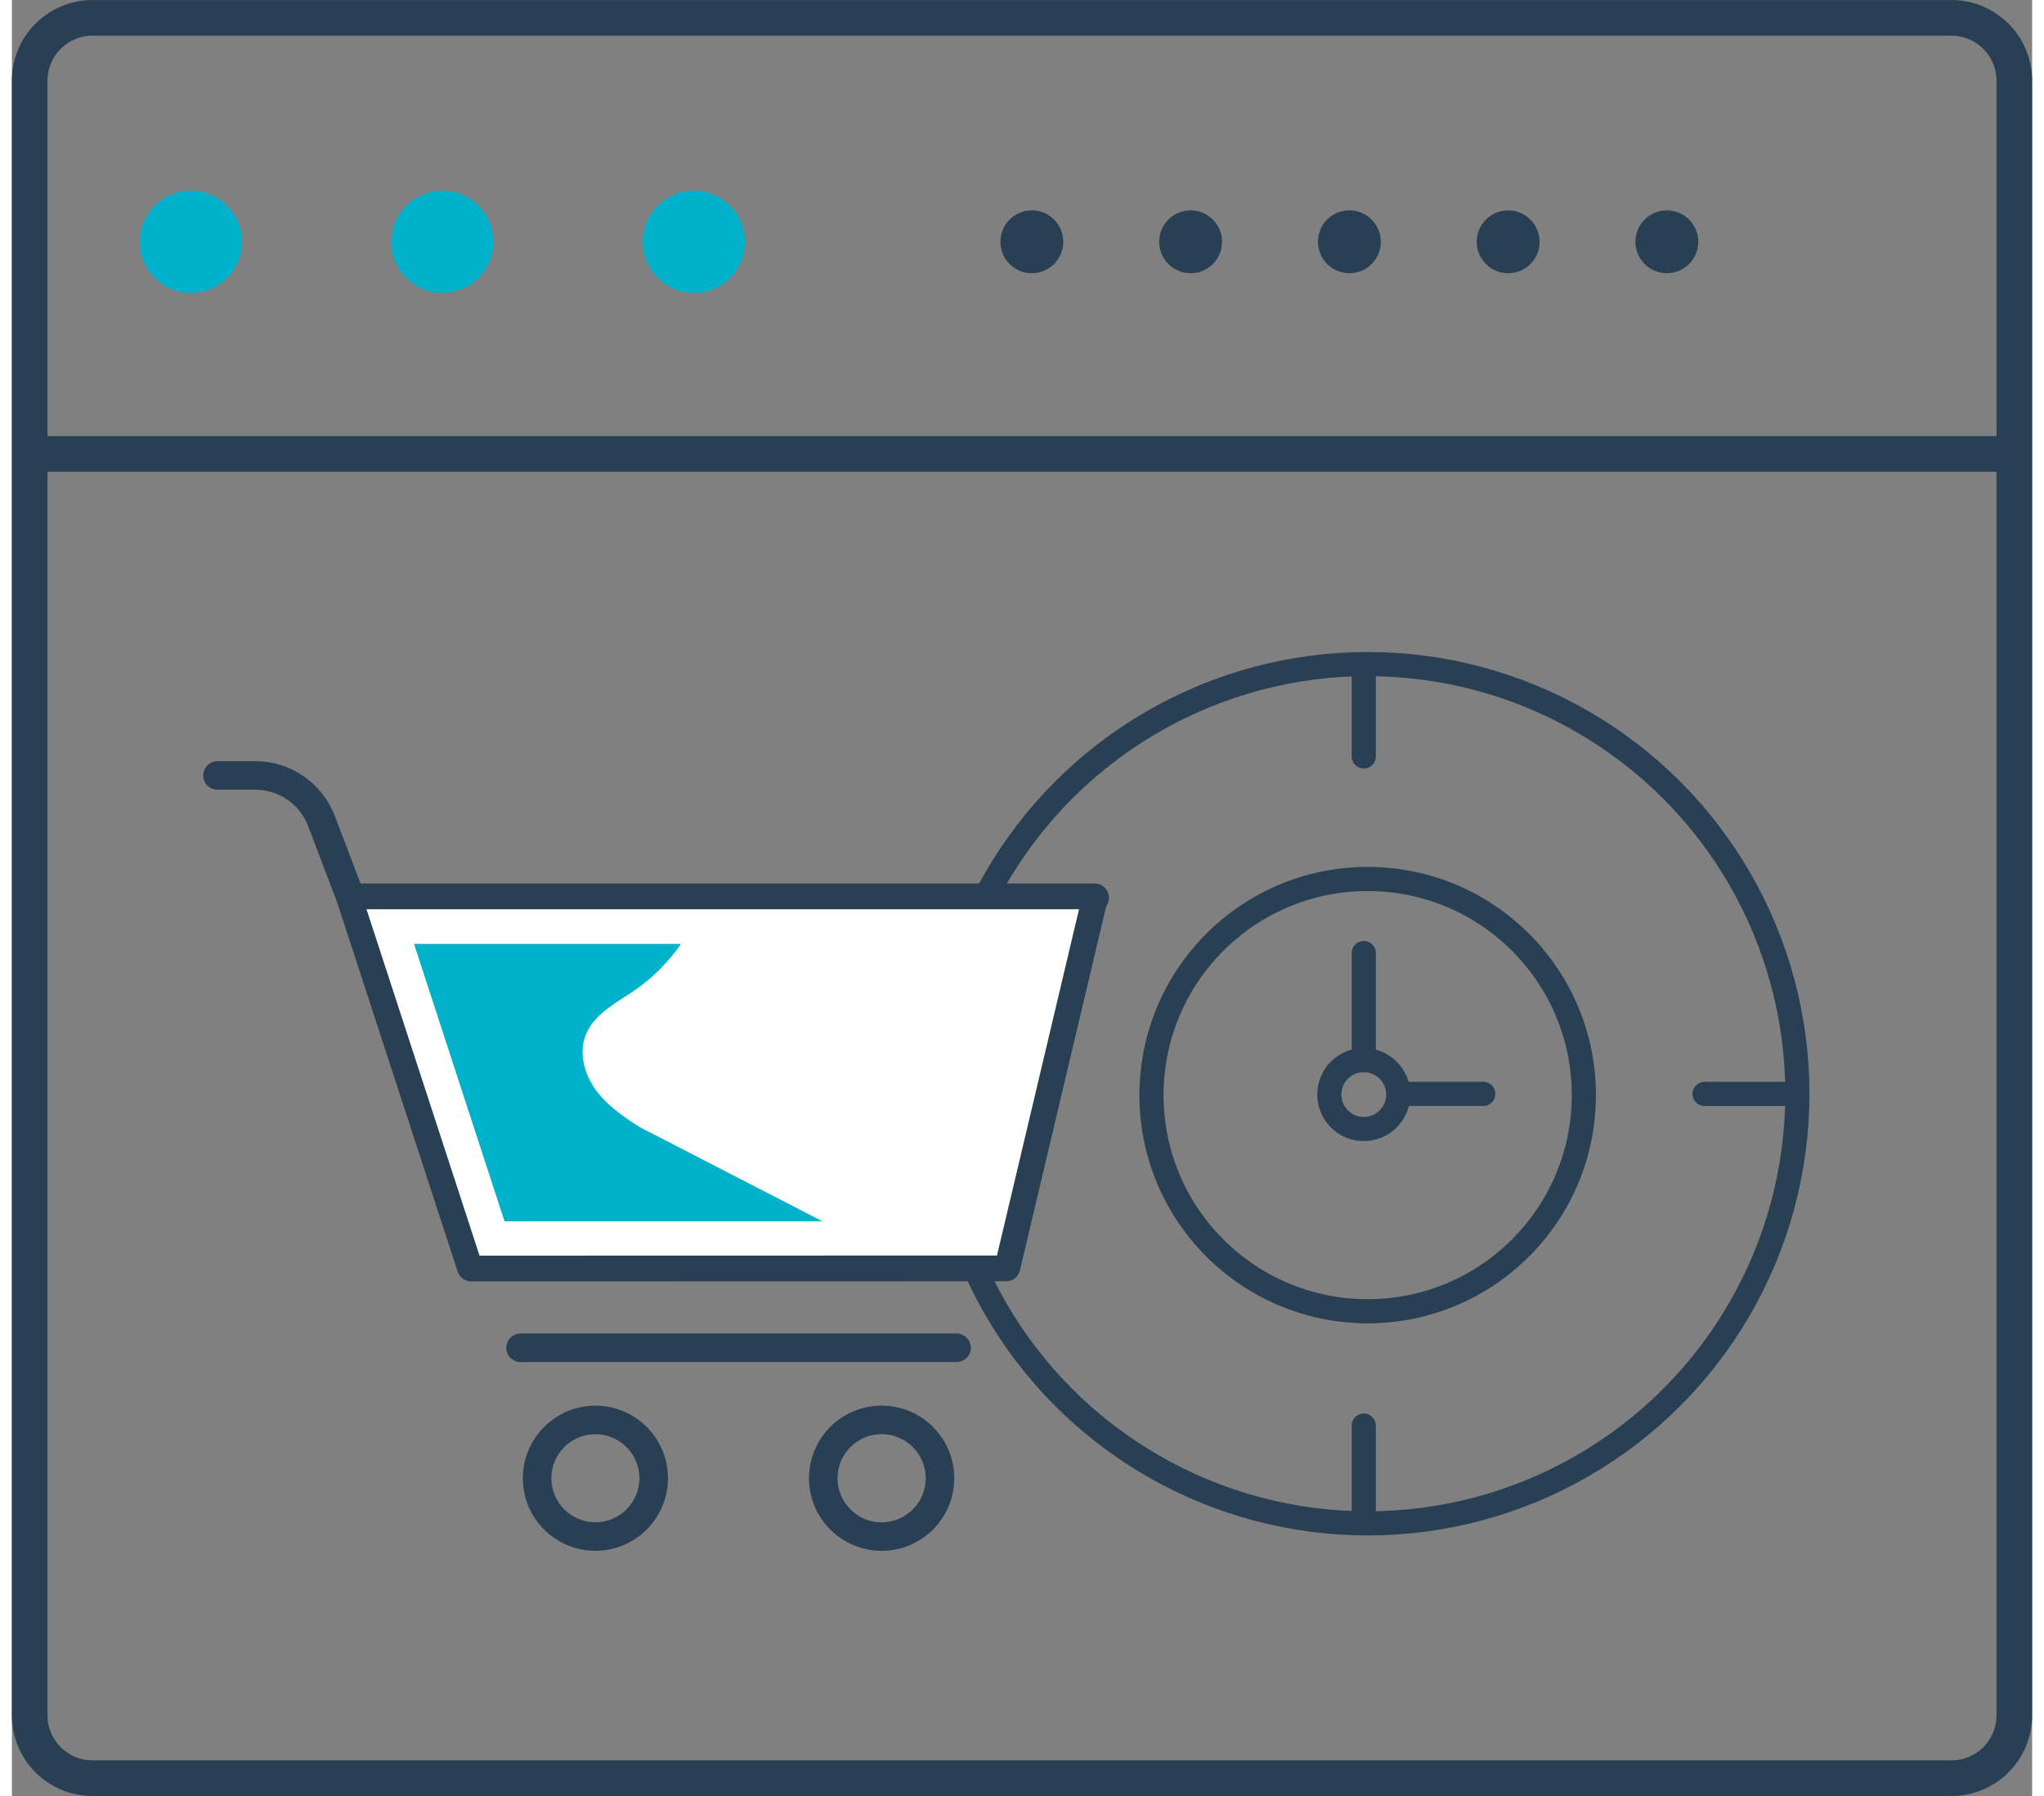 <svg xmlns="http://www.w3.org/2000/svg" xmlns:xlink="http://www.w3.org/1999/xlink" width="33" height="29" viewBox="0 0 32.129 28.567"><rect x="0" y="0" width="32.129" height="28.567" fill="#808080" stroke="none"/><style><![CDATA[.B{stroke-linejoin:round}.C{stroke-miterlimit:10}.D{stroke-width:.454}.E{stroke-width:.384}.F{stroke-linecap:round}.G{stroke:#293f54}]]></style><g fill="none" stroke-width=".567" class="C G"><path d="M31.846 27.284a1 1 0 0 1-1 1H1.283a1 1 0 0 1-1-1v-26a1 1 0 0 1 1-1h29.563a1 1 0 0 1 1 1v26z"/><path d="M.096 7.22h31.687"/></g><g fill="#00b1cc"><circle cx="2.846" cy="3.846" r=".813"/><circle cx="6.846" cy="3.846" r=".813"/><circle cx="10.846" cy="3.846" r=".813"/></g><g fill="#293f54"><circle cx="16.221" cy="3.846" r=".5"/><circle cx="18.746" cy="3.846" r=".5"/><circle cx="21.271" cy="3.846" r=".5"/><circle cx="23.796" cy="3.846" r=".5"/><circle cx="26.32" cy="3.846" r=".5"/></g><g fill="none" class="G B"><path d="M28.364 17.4H26.92m-10.643 0h-1.443m6.666-6.812v1.444m0 10.643v1.444m.614-6.72H23.4m-1.9-2.24v1.7" class="C E F"/><circle cx="21.5" cy="17.41" r=".548" class="E"/><circle cx="21.562" cy="17.397" r="6.834" class="E"/><circle cx="21.562" cy="17.419" r="3.438" class="E"/><use xlink:href="#B" class="C D F"/></g><use xlink:href="#B" fill="#fff"/><g fill="none" class="G B"><g class="C F"><use xlink:href="#B" stroke-width=".365"/><path d="M5.388 14.28l-.464-1.22c-.167-.438-.586-.726-1.054-.726h-.6" class="D"/></g><circle cx="9.28" cy="23.513" r=".927" class="D"/><circle cx="13.832" cy="23.513" r=".928" class="D"/><path d="M8.09 21.438h6.934" class="C D F"/></g><path fill="#00b1cc" d="M7.834 19.426l5.054-.001-2.89-1.49c-.266-.168-.53-.348-.715-.602s-.272-.6-.15-.887c.135-.322.478-.492.766-.69a2.94 2.94 0 0 0 .742-.742H6.395l1.44 4.414z"/><defs ><path id="B" d="M17.22 14.28H5.388l1.917 5.875 8.506-.002 1.366-5.766"/></defs></svg>